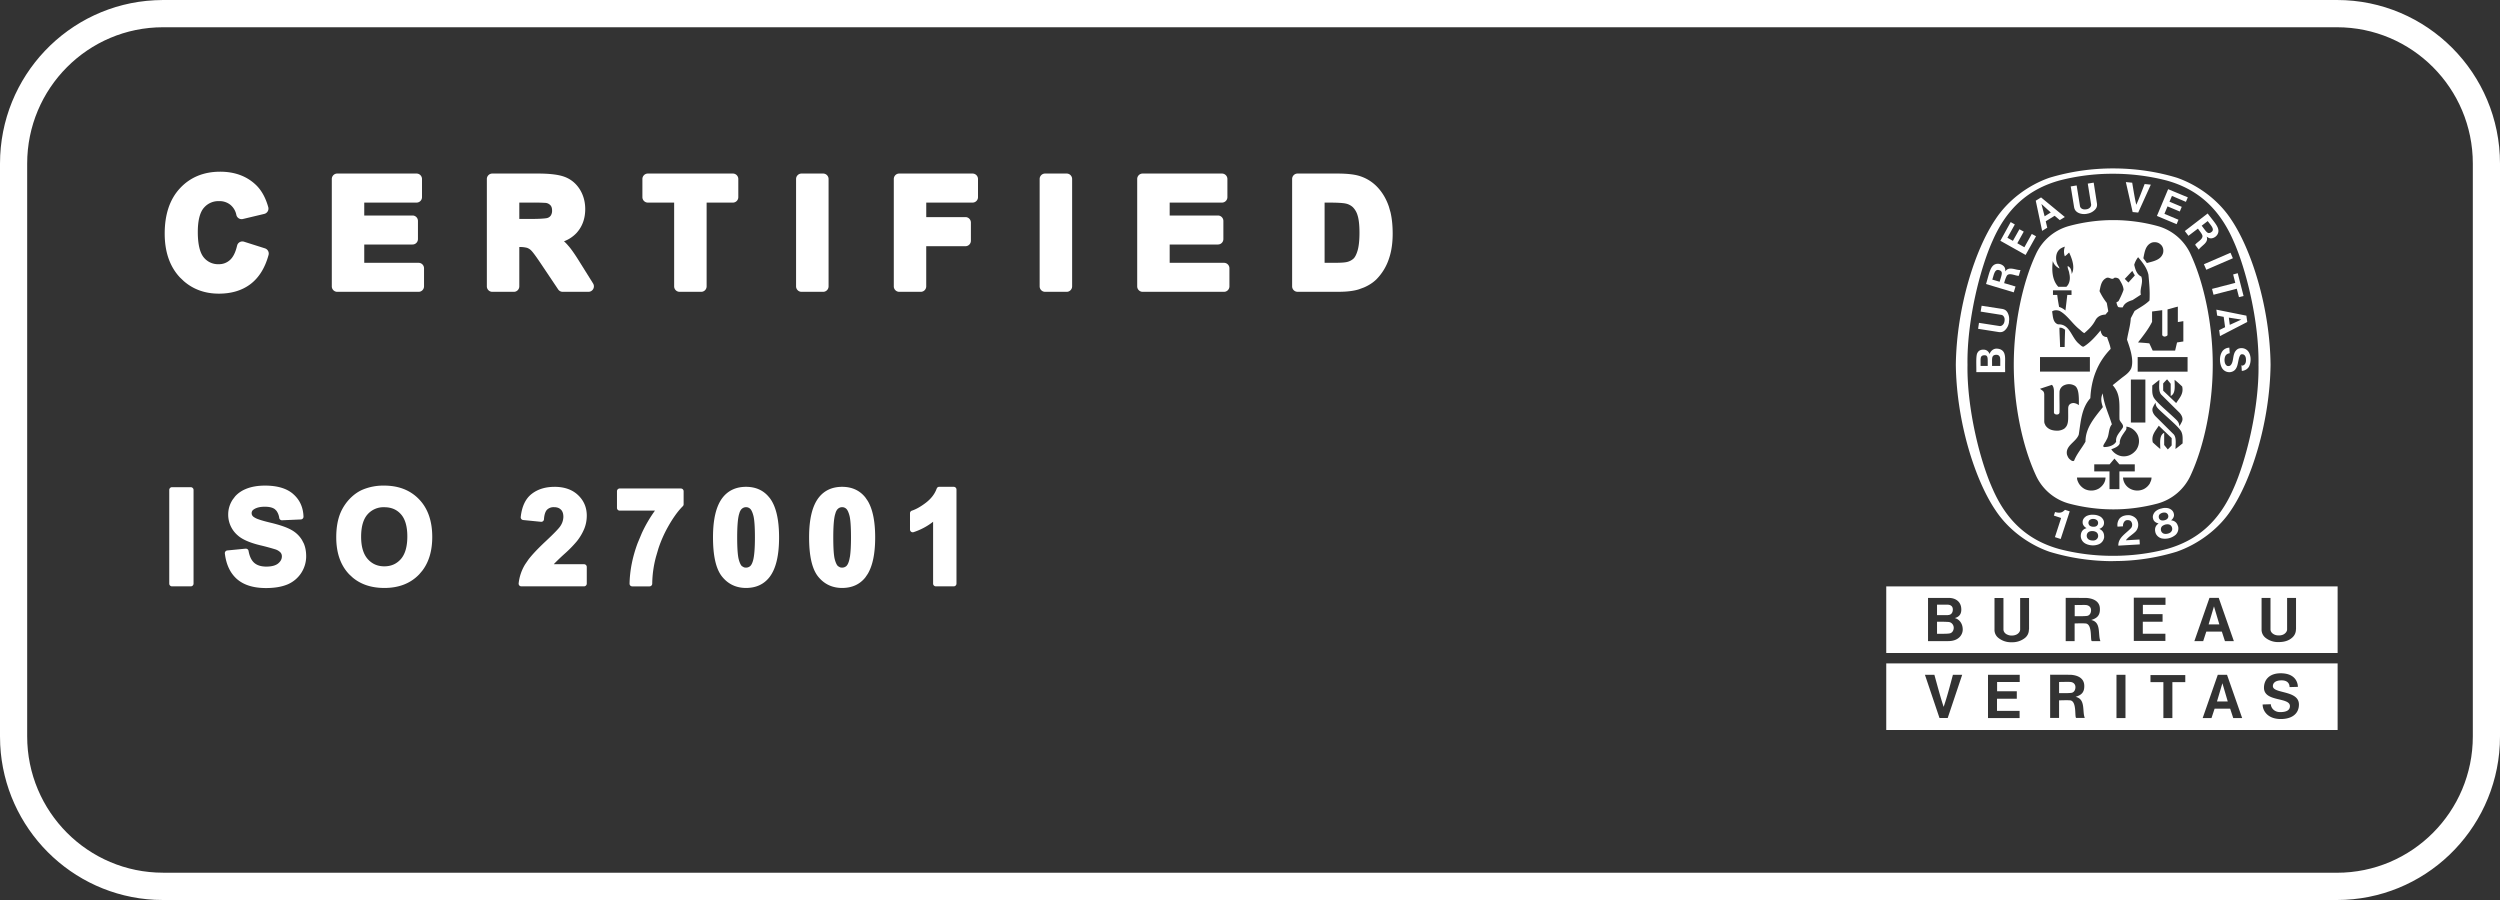 <svg width="100" height="36" fill="none" xmlns="http://www.w3.org/2000/svg"><rect width="100%" height="100%" fill="#333333" stroke="none"/><path d="M81.981 7.11c.029-.011-.031.01 0 0z" fill="#fff"/><path d="M90.34 14.591c.028-1.737-.499-3.843-1.007-4.967-.562-1.284-1.424-2.064-2.685-2.408a8.565 8.565 0 0 0-2.126-.266 8.43 8.43 0 0 0-2.13.266c-1.262.347-2.124 1.128-2.685 2.408-.509 1.12-1.035 3.23-1.007 4.967-.028 1.738.498 3.844 1.007 4.968.561 1.284 1.423 2.064 2.684 2.408a8.45 8.45 0 0 0 2.13.266c.735 0 1.449-.089 2.127-.266 1.265-.348 2.123-1.124 2.685-2.408.508-1.12 1.035-3.23 1.007-4.968zm-5.812 7.855h-.017c-.88 0-1.731-.132-2.533-.376-.862-.302-1.66-.904-2.155-1.656-.816-1.199-1.558-3.514-1.59-5.819v-.007c.032-2.305.774-4.62 1.59-5.822.495-.752 1.293-1.355 2.155-1.656a8.788 8.788 0 0 1 2.55-.373c.88 0 1.75.128 2.551.373.862.301 1.664.904 2.158 1.655.816 1.199 1.558 3.514 1.586 5.823v.007c-.031 2.305-.77 4.62-1.586 5.819-.494.752-1.314 1.358-2.176 1.656a8.534 8.534 0 0 1-2.515.372h-.018v.004z" fill="#fff"/><path d="M85.394 11.017c-.085-.142-.014-.014-.103-.18zM84.733 21.822c-.007-.32.304-.48.498-.688.053-.05.075-.153.036-.234-.025-.054-.057-.078-.103-.089-.067-.014-.127-.007-.17.032a.258.258 0 0 0-.073.21l-.22.013a.42.42 0 0 1 .085-.33c.103-.11.255-.138.403-.127.117.021.255.092.304.216a.4.4 0 0 1-.057.422c-.127.138-.293.213-.402.365l.547-.032c.004.068.01.135.01.196l-.861.05.003-.004zM82.787 20.45v.01l-.36 1.1-.23-.075.244-.752v-.014c-.088-.032-.198-.064-.286-.096l.046-.142c.116.032.233.05.335-.032.035-.028.043-.035.064-.056l.184.06.003-.004zM86.846 21.272a.26.26 0 0 1-.138.074.287.287 0 0 1-.155 0 .172.172 0 0 1-.11-.117c-.021-.074 0-.156.064-.198a.393.393 0 0 1 .11-.05.359.359 0 0 1 .12-.007c.077.01.134.071.148.145.01.054 0 .11-.043.153h.004zm-.477-.528c-.028-.046-.028-.128.021-.174a.27.27 0 0 1 .244-.06.154.154 0 0 1 .099.145c0 .043-.021.074-.046.103a.265.265 0 0 1-.11.053.275.275 0 0 1-.12.003.14.14 0 0 1-.088-.067v-.003zm.752.312c-.028-.107-.088-.195-.208-.23l-.07-.015c.07-.05.137-.152.112-.252-.017-.113-.099-.184-.201-.223a.517.517 0 0 0-.293.003.514.514 0 0 0-.262.135c-.07.082-.11.184-.07.29.024.1.13.16.215.171l-.053.046c-.092.089-.102.192-.078.302.025.12.124.216.244.251a.662.662 0 0 0 .569-.142.352.352 0 0 0 .099-.336h-.004zM83.84 21.591a.236.236 0 0 1-.152.028.273.273 0 0 1-.149-.046.181.181 0 0 1-.07-.145c0-.078.046-.145.12-.17a.31.31 0 0 1 .12-.014c.046 0 .088.014.117.028.07.032.106.106.099.184a.179.179 0 0 1-.089.135h.004zm-.3-.645c-.011-.054.01-.132.074-.163a.216.216 0 0 1 .127-.025c.046 0 .092.018.123.039.057.035.071.117.053.17a.149.149 0 0 1-.074.085.267.267 0 0 1-.12.018.249.249 0 0 1-.117-.032.135.135 0 0 1-.063-.092h-.004zm.625.524c.003-.11-.029-.212-.131-.28l-.06-.035c.081-.025.177-.103.184-.206.017-.113-.04-.205-.124-.273a.564.564 0 0 0-.283-.085.564.564 0 0 0-.29.05c-.095.057-.162.142-.155.255-.003.103.078.191.156.227l-.067.028c-.113.057-.156.153-.163.263a.344.344 0 0 0 .156.312c.077.05.18.081.29.088a.626.626 0 0 0 .296-.053.356.356 0 0 0 .194-.29h-.003zM89.315 10.33l-1.063.46-.096-.22 1.064-.46.095.22zM85.306 8.482l-.272-1.199.254.025c.05.298.103.631.163.883.109-.234.226-.553.335-.83l.247.025-.505 1.117-.219-.021h-.003zM80.777 9.17l-.261.464-.22-.124.297-.532-.166-.095-.413.748 1.01.567.417-.748-.17-.092-.296.532-.283-.16.258-.465-.173-.095zM79.682 14.637c.007-.258-.035-.41.12-.44.053-.013.12-.006.159.033.067.064.046.17.05.407h-.329zm-.173 0h-.286c.007-.265-.036-.407.127-.425.095-.007.124.014.145.075.017.06.014.124.014.354v-.004zm.653-.524c-.056-.124-.19-.174-.328-.167-.117.014-.205.096-.255.216a.237.237 0 0 0-.194-.173c-.116-.015-.23.017-.282.117-.078.099-.043.531-.05.78h1.152V14.8c-.007-.461.021-.514-.04-.685l-.003-.003zM89.326 10.978l.183-.05.234.912-.184.046-.088-.337-.93.241-.06-.234.93-.241-.085-.337zM83.476 8.55a.548.548 0 0 0 .332-.171c.07-.078.081-.156.07-.241l-.13-.833-.237.039.134.833c.008.064-.035.128-.091.16a.222.222 0 0 1-.106.035.285.285 0 0 1-.11 0c-.063-.014-.123-.053-.138-.124l-.134-.83-.237.039.135.83c.017.085.05.152.14.209.107.064.241.078.368.057l.004-.004zM89.191 12.992l-.038-.287.501.078-.46.21h-.003zm.668-.365-1.204-.241.031.238.262.05.056.414-.237.117.032.238 1.092-.564-.035-.248.003-.004zM89.686 14.623h.021l.025-.01.017-.007c.078-.043.096-.142.089-.227 0-.085-.028-.17-.106-.202-.043-.011-.092-.015-.12.028-.13.195-.04.606-.378.677a.34.34 0 0 1-.353-.16c-.106-.187-.114-.478.007-.662a.35.35 0 0 1 .286-.153l.014.223c-.074.011-.145.046-.177.117-.05.117-.039.302.05.37.031.035.102.031.141.01.134-.096.106-.337.173-.5a.338.338 0 0 1 .148-.174.348.348 0 0 1 .368.06c.155.146.162.433.088.607-.039.12-.17.209-.307.216l-.014-.223h.017l.011.01zM80.357 12.868a.547.547 0 0 0-.057-.369c-.053-.092-.123-.124-.208-.142l-.827-.127-.039.234.83.131c.064.01.11.074.124.135a.31.31 0 0 1 0 .113.271.271 0 0 1-.035.107c-.032.053-.089.099-.16.092l-.826-.128-.035.238.83.131c.085.01.163 0 .24-.07a.53.53 0 0 0 .166-.334l-.003-.01zM81.784 8.648l-.127-.489.374.34-.247.153v-.004zm-.142-.751-.212.131.255 1.206.205-.125-.06-.258.356-.22.205.174.202-.125-.95-.783zM87.27 8.273l-.491-.206.099-.23.558.237.077-.18-.787-.327-.449 1.07.788.33.074-.177-.562-.237.124-.298.491.206.078-.188zM79.982 11.269l-.29-.085c.064-.199.092-.397.234-.387.056.01.095.025.127.064.053.067-.014.216-.067.408h-.004zm.23-.418c0-.079-.004-.146-.07-.21a.333.333 0 0 0-.266-.088c-.258.039-.293.336-.434.808l1.109.333.07-.234-.437-.13h-.018a1.3 1.3 0 0 1 .095-.277c.078-.185.375-.004.491-.022l.067-.23c-.197.01-.462-.167-.604.053l-.003-.003zM88.485 9.258c-.043.04-.074.06-.127.064-.089.004-.166-.138-.29-.294l.24-.185c.124.167.269.309.177.415zm-.173-.723-.919.706.145.191.364-.276.014-.011c.067.089.152.202.163.237.102.174-.22.305-.272.412l.144.191c.107-.166.407-.276.315-.521.063.046.12.082.212.067a.33.33 0 0 0 .226-.163c.12-.234-.099-.436-.396-.826l.004-.007z" fill="#fff"/><path d="M87.503 14.868h-1.996v-.585h1.996v.585zm-.201 2.869c-.092.074-.17.138-.283.223.007-.223.039-.45-.067-.582-.262-.258-.498-.496-.735-.73-.088-.096-.159-.23-.099-.358.028-.06.064-.128.106-.184 0 .124.053.191.124.262.321.316.876.755.922.943.05.128.032.277.035.422l-.004.004zm-.435.078c-.06.067-.085.092-.155.163l-.145-.178v-.489c-.205.103-.156.394-.156.649a5.16 5.16 0 0 1-.3-.266c-.067-.294.11-.457.24-.666l.516.496v.29zm.12-2.62c.124.098.184.155.3.265.067.294-.11.458-.24.663l-.52-.496v-.29c.061-.068.086-.093.156-.164l.145.177v.49c.205-.1.156-.394.156-.65l.003.004zm-.894.223c.092-.075.17-.135.283-.224-.007.224-.039.45.067.582.261.262.498.496.735.73.088.096.159.23.099.358-.028.06-.064.128-.106.185 0-.12-.053-.192-.124-.263-.321-.315-.876-.755-.922-.943-.05-.124-.032-.277-.035-.422l.003-.003zm-.091 3.904a.601.601 0 0 1-.248.24.6.6 0 0 1-.597-.042.538.538 0 0 1-.236-.418h1.14c-.003.096-.02.128-.063.22h.004zm-1.23.244h-.392v-.709h-.61v-.284h.614l.194-.23.198.23h.615v.284h-.615v.706l-.004.003zm-.784-.046a.6.6 0 0 1-.597.043.623.623 0 0 1-.247-.241c-.043-.092-.06-.124-.064-.22h1.141c0 .16-.092.315-.237.418h.004zm1.247-2.62v-1.72h.58v1.72h-.58zm-.187.167c.194.007.392.17.47.354a.615.615 0 0 1-.075.585c-.151.184-.356.28-.6.238a.625.625 0 0 1-.392-.273c.123-.043.304-.114.339-.238-.01-.191.12-.344.219-.493.05-.064.056-.106.042-.177l-.003.004zm-2.215 1.336c-.095-.063-.117-.124-.152-.212-.081-.37.364-.504.47-.809.081-.514.106-1.057.463-1.454.035-.755.279-1.422.812-1.971-.025-.17-.095-.32-.145-.475a.25.25 0 0 1-.18-.071.428.428 0 0 1-.078-.195c-.187.23-.416.489-.67.645-.047.025-.107-.028-.191-.106-.311-.249-.364-.805-.838-.78-.215-.071-.205-.327-.24-.518.081-.06.209-.057.304-.018.297.16.494.493.773.72.075.06.142.138.212.166.184-.159.329-.294.456-.538.085-.139.23-.199.389-.203l.113-.134-.06-.334a2.418 2.418 0 0 1-.29-.471c.042-.192.064-.412.258-.518.127-.078.23.1.332-.014a.222.222 0 0 1 .194.05c.078.134.17.273.177.429-.05.152-.12.297-.194.44-.018.031-.06.042-.092.063.017.064.031.138.077.188a.5.5 0 0 0 .18.01c.057-.17.237-.244.39-.29l.331-.216c-.053-.252.11-.472.018-.724-.19-.088-.244-.305-.283-.471a.89.89 0 0 1 .156-.305l.01.014c.18.21.347.429.403.691.032.334.064.678.042 1.029-.18.177-.395.283-.597.418l-.151.29c-.018.299-.106.568-.152.859.127.351.282.816.17 1.142-.086.191-.27.298-.403.404l-.34.273c.34.376.258.801.272 1.347-.003.132.234.242.106.39-.106.167-.268.305-.24.525-.106.178-.353.213-.47.213-.024 0-.046-.018-.046-.043.025-.088.096-.16.131-.248.12-.184.067-.443.215-.617-.123-.404-.31-.78-.363-1.212v-.029c-.106.199-.05.394.003.55-.335.422-.696.83-.696 1.383-.141.255-.346.485-.452.755-.035.046-.102.007-.141-.018h.007zm-.247-1.266a.533.533 0 0 1-.34.089.673.673 0 0 1-.14-.018.454.454 0 0 1-.283-.184l-.014-.028-.015-.036-.017-.035-.007-.06v-1.09c-.01-.138-.06-.138-.17-.223l.039-.014.438-.145c.064.067.078.156.081.248v.851c0 .057.046.085.11.089.074 0 .106-.029.113-.089.007-.38-.007-.49 0-.833a.318.318 0 0 1 .212-.26.453.453 0 0 1 .378.019c.194.092.187.478.183.787-.077-.05-.088-.057-.166-.078a.237.237 0 0 0-.19.039c-.064.056-.071.113-.071.216-.004.362.035.61-.145.752l.004.003zm-.212-4.024c.085-.021.162.028.23.078-.011.337-.011.333-.018.688h-.184v-.057c-.007-.27-.021-.443-.025-.71h-.003zm-.774 1.17h1.996v.582H81.6v-.582zm1.265-2.486h-.173l-.074.624a.703.703 0 0 0-.255-.145c-.046-.266-.05-.284-.074-.479h-.17v-.184h.742v.184h.004zm-.75-1.347c.047.131.132.227.266.29-.014-.07-.078-.134-.1-.212-.056-.146-.052-.358.043-.486.067-.1.166-.142.272-.177a.56.56 0 0 0-.003.386.813.813 0 0 0 .127-.11c.021-.021.028-.024.046-.039.099.213.212.504.145.752l-.04.106c-.017-.173-.045-.258-.162-.319-.014.103.05.174.064.305.05.206.01.408-.117.525h-.325c-.247-.266-.265-.667-.219-1.028l.004.007zm3.177.386.102.181-.258.284c-.07-.068-.074-.075-.145-.146.131-.138.145-.152.297-.315l.004-.004zm.787-1.134c.103-.029.237-.018.325.06.113.081.149.223.12.354-.08.284-.395.337-.65.405l-.14-.192c.052-.244.08-.525.345-.627zm.527 3.758s.095-.018.095-.064v-1.02c.141-.033.283-.082.413-.11v.616c.082-.01.12-.021.22-.035v.812l-.252.039-.077.326h-.897l-.135-.29c-.219-.022-.233-.022-.452-.036.205-.266.417-.532.562-.823v-.415l.406-.053v.986c0 .035.05.07.099.07h.021l-.003-.003zm1.024-3.28a2.05 2.05 0 0 0-1.325-1.138 6.762 6.762 0 0 0-1.766-.238h-.017c-.605 0-1.209.086-1.767.238a2.057 2.057 0 0 0-1.325 1.138c-.533 1.146-.879 2.795-.879 4.411 0 1.617.35 3.266.88 4.412a2.05 2.05 0 0 0 1.324 1.138 6.916 6.916 0 0 0 1.767.234h.017c.604 0 1.208-.085 1.766-.234a2.05 2.05 0 0 0 1.325-1.138c.53-1.146.88-2.791.88-4.412 0-1.62-.35-3.265-.88-4.41zM77.912 24.602c.127 0 .201-.085.201-.224 0-.138-.102-.191-.215-.191h-.417v.418h.431v-.003zm13.925.574a.425.425 0 0 1-.159.337c-.141.124-.332.17-.526.17h-.004a.803.803 0 0 1-.526-.17.415.415 0 0 1-.159-.337v-1.259h.357v1.259c0 .103.081.177.17.213.049.021.105.028.162.028a.414.414 0 0 0 .162-.028c.089-.036.17-.12.17-.213v-1.259h.357v1.259h-.004zm-2.84.468-.123-.38h-.622l-.124.38h-.353l.604-1.73h.37l.605 1.73h-.357zm-2.494-.776h-.791v.482h.904v.287h-1.264v-1.73h1.268v.287h-.905v.372h.788v.302zm-2.826.776c-.081 0 .04-.688-.258-.706-.166-.01-.268-.003-.434 0v.706h-.357v-1.73c.329 0 .52.003.816.003.265.014.534.12.551.411.021.337-.17.412-.346.472.41.089.258.571.367.844h-.339zm-2.522-.464a.415.415 0 0 1-.159.34.81.81 0 0 1-.526.17h-.004a.803.803 0 0 1-.526-.17.407.407 0 0 1-.16-.34v-1.26h.358v1.26c.003.102.08.18.173.212.05.022.106.032.162.029a.412.412 0 0 0 .163-.029c.088-.032.17-.117.17-.212v-1.26h.356v1.26h-.007zm-3.218.464h-.816v-1.727h.834c.264 0 .473.146.494.408.018.184-.039.34-.258.397.194.053.318.23.318.461 0 .195-.152.461-.576.461h.004zm-2.487-2.188v2.663h18.055v-2.663H75.45zm7.994.745c-.102-.007-.286.003-.456 0v.447c.332 0 .382 0 .484-.011.103-.01.17-.103.17-.23 0-.128-.096-.195-.198-.206zm5.115.053-.215.723h.43l-.215-.723zm-10.622.624c-.17-.01-.329-.01-.456-.01v.485c.354-.003.368 0 .488-.014.123-.014.18-.124.18-.23 0-.107-.081-.224-.212-.23zM82.819 27.279c-.103-.01-.286 0-.456 0v.447c.329 0 .382 0 .484-.011.103-.01.17-.103.17-.23 0-.128-.096-.2-.198-.206zm8.41 1.482c-.522 0-.724-.33-.724-.582l.329-.01c0 .138.13.315.37.315.185 0 .393-.039.393-.24 0-.37-1.038-.153-1.038-.735 0-.312.211-.578.667-.578.632 0 .689.43.689.543l-.332.01c0-.142-.085-.27-.318-.27-.254 0-.35.11-.35.231 0 .312 1.042.153 1.042.734 0 .387-.3.582-.724.582h-.003zm-1.9-.04-.123-.375h-.622l-.124.376h-.353l.604-1.73h.37l.605 1.73h-.357zm-1.918-1.435h-.516v1.436h-.36v-1.436h-.516v-.284h1.392v.284zm-2.392 1.436h-.36v-1.73h.36v1.73zm-1.967-.004c-.081 0 .039-.684-.254-.705-.166-.01-.269 0-.435 0v.705h-.357v-1.73c.329 0 .52.003.816.003.265.015.53.121.548.412.021.337-.17.411-.346.471.41.09.258.571.367.844h-.339zm-2.38-1.067v.298h-.792v.486h.904v.287H79.52v-1.73h1.269v.287h-.905v.372h.788zm-2.763 1.07h-.329l-.583-1.73h.378c.12.433.248.919.371 1.284.127-.362.255-.85.371-1.284h.371l-.58 1.73zm-2.459-2.183V29.2h18.055v-2.663H75.45zm13.445.794-.216.727h.431l-.212-.724-.003-.003z" fill="#fff"/><path d="M93.478 34.91V36H6.522v-1.09h86.956zm5.435-5.455V6.544c0-3.012-2.433-5.454-5.435-5.454H6.522c-3.002 0-5.435 2.442-5.435 5.454v22.91c0 3.012 2.433 5.454 5.435 5.454V36l-.336-.008c-3.335-.17-6.009-2.854-6.178-6.2L0 29.453V6.546C0 3.043 2.74.184 6.186.01L6.522 0h86.956C97.08 0 100 2.93 100 6.545v22.91l-.008.336C99.817 33.25 96.968 36 93.478 36v-1.09c3.002 0 5.435-2.443 5.435-5.455z" fill="#fff"/><path fill-rule="evenodd" clip-rule="evenodd" d="M8.807 6.868c.57 0 1.052.17 1.426.525.231.219.393.522.497.891a.219.219 0 0 1-.159.272l-.855.204a.216.216 0 0 1-.262-.163.692.692 0 0 0-.241-.406.688.688 0 0 0-.45-.146.76.76 0 0 0-.609.269v-.001c-.146.17-.242.476-.242.968 0 .528.098.849.241 1.019a.73.73 0 0 0 .594.268.647.647 0 0 0 .448-.165c.119-.105.222-.287.288-.576l.014-.043a.219.219 0 0 1 .263-.116l.838.266a.218.218 0 0 1 .144.266c-.137.501-.373.897-.72 1.162-.344.261-.772.384-1.267.384-.545 0-1.016-.165-1.4-.498l-.16-.153c-.412-.441-.607-1.034-.607-1.75 0-.752.194-1.366.61-1.813.413-.446.957-.664 1.61-.664z" fill="#fff"/><path d="M16.662 6.942c.12 0 .218.098.218.218v.727c0 .12-.098.217-.218.217H14.57v.516h1.932c.12 0 .216.098.216.218v.725c0 .12-.096.217-.216.217H14.57v.733h2.174c.12 0 .217.098.217.218v.723c0 .121-.097.219-.217.219h-3.255a.218.218 0 0 1-.217-.219V7.16c0-.12.097-.218.217-.218h3.173z" fill="#fff"/><path fill-rule="evenodd" clip-rule="evenodd" d="M21.51 6.942c.46 0 .823.039 1.069.13.255.094.46.263.61.498.148.236.22.503.22.794 0 .368-.11.689-.339.945v.001a1.34 1.34 0 0 1-.51.342c.043.038.083.078.12.118l.112.13c.117.147.253.35.408.601l.523.837a.219.219 0 0 1-.185.335h-1.032a.217.217 0 0 1-.18-.097l-.626-.934c-.225-.338-.366-.532-.432-.601l-.002-.002a.427.427 0 0 0-.171-.12l-.003-.003a1.116 1.116 0 0 0-.32-.035v1.573c0 .12-.096.219-.216.219h-.864a.218.218 0 0 1-.218-.219V7.16c0-.12.098-.218.218-.218h1.818zm-.738 1.816h.423c.204 0 .367-.004.49-.013.13-.008.195-.02.216-.028a.248.248 0 0 0 .132-.098.345.345 0 0 0 .05-.2c0-.103-.027-.164-.061-.203l-.004-.004a.303.303 0 0 0-.19-.096 8.053 8.053 0 0 0-.598-.012h-.458v.654z" fill="#fff"/><path d="M29.315 6.942c.12 0 .217.098.217.218v.727c0 .12-.097.217-.217.217h-1.05v3.35c0 .121-.097.219-.218.219h-.864a.218.218 0 0 1-.217-.219v-3.35h-1.052a.218.218 0 0 1-.218-.217V7.16c0-.12.098-.218.218-.218h3.4zM32.925 6.942c.12 0 .218.098.218.218v4.294c0 .121-.098.219-.218.219h-.864a.218.218 0 0 1-.218-.219V7.16c0-.12.098-.218.218-.218h.864zM38.902 6.942c.12 0 .218.098.218.218v.727c0 .12-.098.217-.218.217H37.05v.58h1.569c.12 0 .217.099.217.22v.726c0 .12-.097.218-.217.218h-1.57v1.606c0 .121-.097.219-.217.219h-.864a.218.218 0 0 1-.216-.219V7.16c0-.12.096-.218.216-.218h2.934zM42.667 6.942c.12 0 .218.098.218.218v4.294c0 .121-.098.219-.218.219h-.864a.218.218 0 0 1-.217-.219V7.16c0-.12.097-.218.217-.218h.864zM48.878 6.942c.12 0 .218.098.218.218v.727c0 .12-.098.217-.218.217h-2.091v.516h1.93c.12 0 .218.098.218.218v.725c0 .12-.097.217-.217.217h-1.931v.733h2.173c.12 0 .217.098.217.218v.723c0 .121-.097.219-.217.219h-3.255a.218.218 0 0 1-.217-.219V7.16c0-.12.097-.218.217-.218h3.173z" fill="#fff"/><path fill-rule="evenodd" clip-rule="evenodd" d="M53.48 6.942c.363 0 .66.027.876.09.288.085.537.238.742.455.203.215.354.475.457.777l.068.238c.057.25.084.533.084.846 0 .37-.047.7-.144.985a2.114 2.114 0 0 1-.511.845c-.135.131-.301.237-.493.32l-.2.074c-.221.07-.502.1-.832.1h-1.625a.218.218 0 0 1-.217-.218V7.16c0-.12.097-.218.217-.218h1.579zm-.496 3.57h.426c.24 0 .39-.013.47-.033a.576.576 0 0 0 .255-.13c.052-.046.112-.141.165-.315.05-.163.079-.402.079-.724 0-.324-.03-.552-.077-.697a.768.768 0 0 0-.188-.325.607.607 0 0 0-.297-.148c-.093-.02-.308-.036-.663-.036h-.17v2.409z" fill="#fff"/><path d="M10.6 19.424c.482 0 .865.107 1.128.337v.001c.262.228.4.532.412.904a.11.11 0 0 1-.104.112l-.755.033a.11.11 0 0 1-.111-.091.628.628 0 0 0-.114-.291L11 20.373c-.078-.063-.208-.104-.409-.104-.205 0-.35.043-.45.115a.165.165 0 0 0-.075.144c0 .053.02.1.073.144a.75.75 0 0 0 .212.104c.11.04.256.08.437.124.369.087.65.18.838.281.193.1.344.24.454.42l.074.143c.063.15.093.32.093.51a1.22 1.22 0 0 1-.749 1.124c-.234.097-.522.144-.856.144-.487 0-.878-.113-1.158-.354-.278-.242-.438-.59-.49-1.03a.11.11 0 0 1 .097-.12l.734-.072.04.004a.108.108 0 0 1 .077.085c.041.232.122.387.23.481.111.095.268.148.479.148.23 0 .383-.049.478-.128.103-.087.146-.18.146-.279a.227.227 0 0 0-.052-.154l-.002-.003a.503.503 0 0 0-.222-.13 9.603 9.603 0 0 0-.594-.16c-.409-.1-.714-.23-.897-.396a1.087 1.087 0 0 1-.38-.835c0-.212.06-.41.178-.593l.1-.132c.111-.123.25-.22.415-.29.22-.094.482-.14.779-.14z" fill="#fff"/><path fill-rule="evenodd" clip-rule="evenodd" d="M15.365 19.424c.575 0 1.045.18 1.398.548.355.368.527.875.527 1.505 0 .547-.13 1-.399 1.352l-.123.145c-.351.366-.82.544-1.392.544-.507 0-.932-.135-1.266-.413l-.138-.128c-.352-.366-.522-.866-.522-1.483 0-.391.059-.729.18-1.005a1.89 1.89 0 0 1 .368-.546c.157-.16.33-.283.52-.362a2.15 2.15 0 0 1 .847-.157zm.007.865a.847.847 0 0 0-.67.286c-.164.185-.257.477-.257.894 0 .409.094.701.265.894.174.194.392.29.662.29.271 0 .488-.095.659-.287.168-.19.262-.487.262-.907 0-.416-.092-.705-.255-.888-.164-.186-.382-.282-.666-.282zM29.841 19.473c.392 0 .707.143.933.43h.002c.266.336.387.877.387 1.595 0 .716-.123 1.257-.39 1.596-.226.285-.541.424-.932.424-.395 0-.72-.154-.963-.46-.247-.312-.358-.845-.358-1.568 0-.713.123-1.252.39-1.592.226-.284.54-.425.931-.425zm0 .814c-.06 0-.113.02-.162.06l-.033.033a.448.448 0 0 0-.062.117l-.027.09c-.045.17-.07.472-.07.91 0 .44.023.73.063.88.042.157.09.238.128.27l.076.044c.027.01.056.014.087.014.061 0 .114-.02.162-.057.042-.035.088-.108.123-.243.045-.169.071-.469.071-.908 0-.44-.023-.728-.063-.876-.043-.16-.092-.241-.131-.273L30 20.346a.236.236 0 0 0-.16-.059zM33.685 19.473c.39 0 .706.142.933.43l.093.136c.202.339.296.83.296 1.458 0 .627-.095 1.12-.298 1.46l-.093.137c-.225.285-.54.424-.931.424-.396 0-.72-.154-.964-.46-.247-.312-.357-.845-.357-1.568 0-.713.123-1.252.39-1.592.225-.285.54-.425.931-.425zm0 .814c-.06 0-.114.02-.162.06l-.033.033a.443.443 0 0 0-.062.117l-.027.09c-.046.17-.07.472-.07.91 0 .44.021.73.061.88.043.158.091.238.13.27l.076.044c.027.01.056.014.087.014a.252.252 0 0 0 .163-.058c.042-.035.087-.109.121-.242l.031-.151c.026-.176.04-.427.04-.757 0-.44-.022-.728-.062-.876-.043-.16-.092-.241-.132-.273l-.002-.002a.236.236 0 0 0-.159-.059z" fill="#fff"/><path d="M7.632 19.488c.06 0 .11.05.11.11v3.748a.11.11 0 0 1-.11.108h-.754a.109.109 0 0 1-.108-.108v-3.748c0-.06.048-.11.108-.11h.754z" fill="#fff"/><path fill-rule="evenodd" clip-rule="evenodd" d="M22.177 19.473c.389 0 .708.106.944.33.233.22.35.496.35.822 0 .182-.033.358-.1.524a2.048 2.048 0 0 1-.3.505 4.68 4.68 0 0 1-.48.491 8.66 8.66 0 0 0-.424.405l.001.001-.015.018h1.21c.06 0 .108.05.108.11v.667a.11.11 0 0 1-.109.108h-2.51a.11.11 0 0 1-.08-.036.11.11 0 0 1-.026-.084 1.84 1.84 0 0 1 .259-.76l.132-.193c.158-.206.39-.45.691-.731.325-.304.514-.5.579-.596a.685.685 0 0 0 .128-.378c0-.14-.038-.23-.097-.29h-.002c-.06-.062-.146-.099-.276-.099a.37.37 0 0 0-.279.103c-.06.062-.109.182-.122.381a.11.11 0 0 1-.038.076.111.111 0 0 1-.082.025l-.713-.071a.11.11 0 0 1-.097-.12c.045-.413.186-.73.442-.927.246-.19.551-.28.906-.28zM27.236 19.54c.06 0 .109.049.109.11v.52a.11.11 0 0 1-.032.078c-.192.19-.393.467-.599.835-.153.274-.279.56-.378.86l-.09.306a4.339 4.339 0 0 0-.157 1.096.108.108 0 0 1-.108.11h-.691a.109.109 0 0 1-.078-.032.111.111 0 0 1-.03-.08c.012-.53.12-1.072.324-1.62l.168-.401c.148-.321.324-.62.524-.897h-1.41a.109.109 0 0 1-.109-.109v-.667c0-.06.049-.11.109-.11h2.448zM38.15 19.473c.06 0 .109.049.109.109v3.764a.11.11 0 0 1-.11.108h-.715a.11.11 0 0 1-.11-.108V20.87c-.23.18-.49.32-.78.416a.11.11 0 0 1-.098-.015.112.112 0 0 1-.046-.089v-.652c0-.047.031-.09.076-.104.17-.056.363-.165.576-.33.205-.162.342-.346.415-.551l.016-.03a.108.108 0 0 1 .086-.043h.58z" fill="#fff"/></svg>